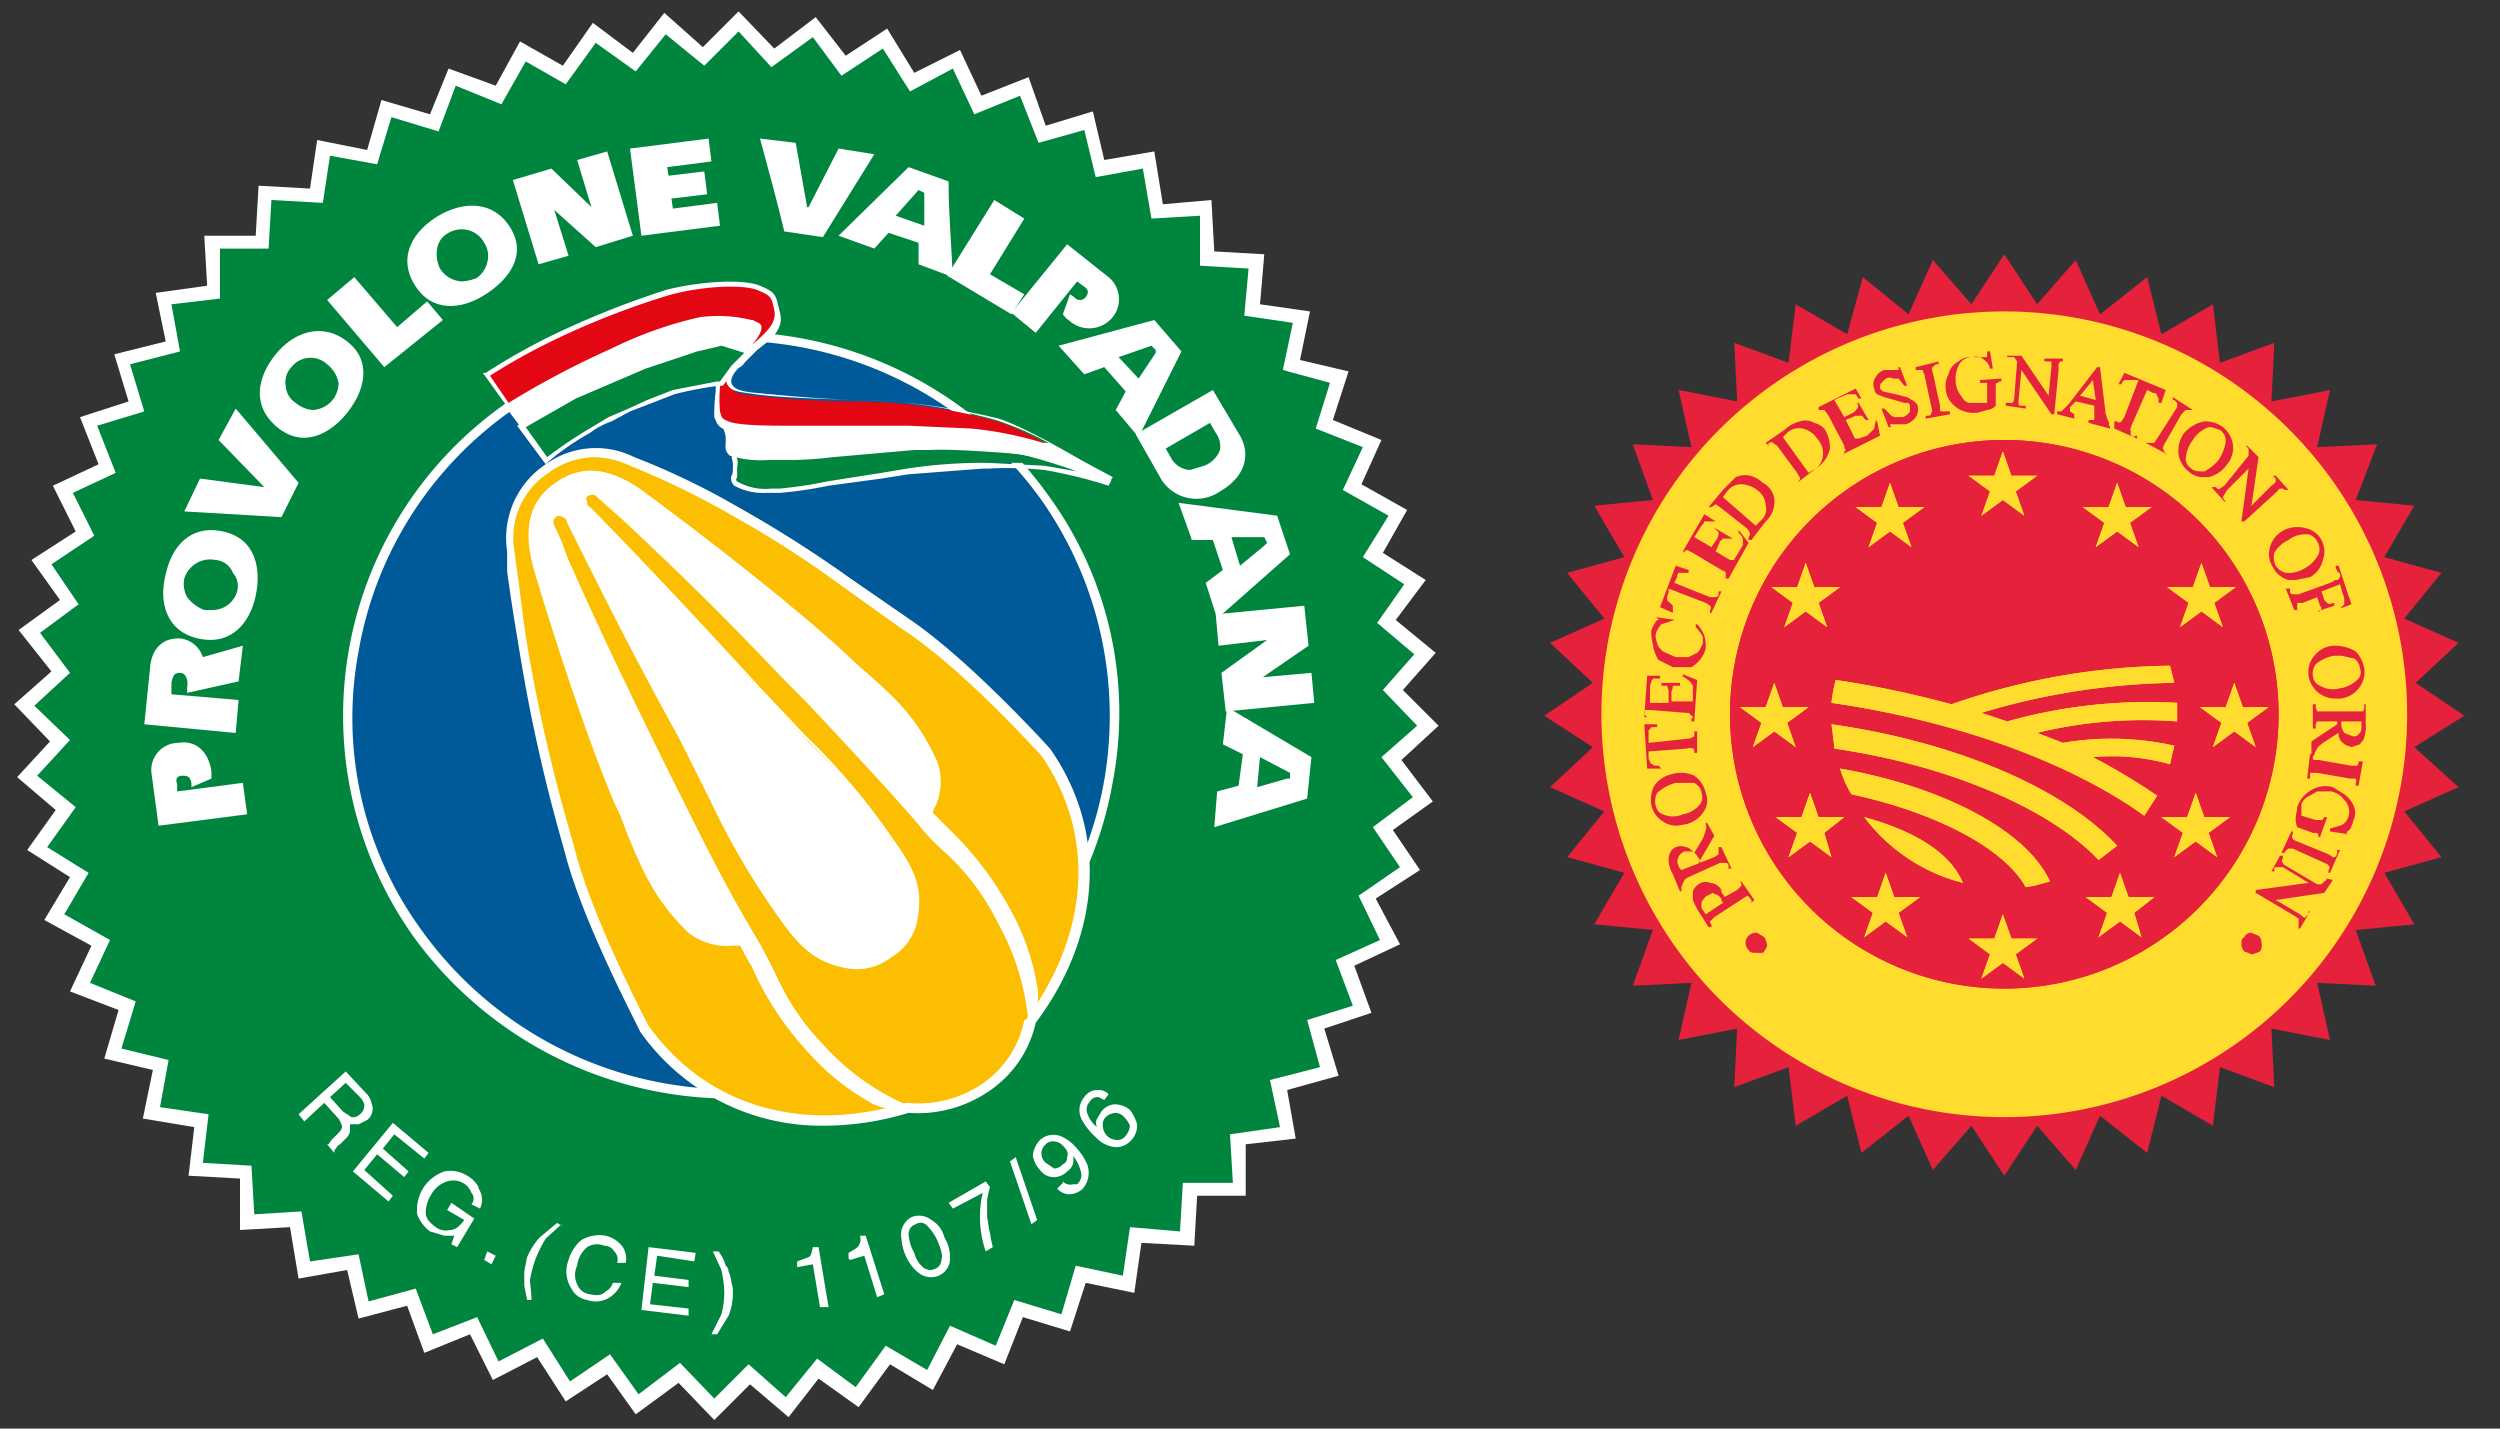 <svg xmlns="http://www.w3.org/2000/svg" id="f41b5ba1-ff49-4fa4-9815-b7a6380e9a4b" data-name="Livello 1" viewBox="0 0 175 100"><rect x="0" y="0" width="175" height="100" fill="#333333" stroke="none"/><polygon points="22.6 10.3 26 10.9 27.1 7.5 30.4 8.6 31.7 5.3 34.9 6.7 36.6 3.6 39.5 5.3 41.6 2.3 44.4 4.3 46.5 1.7 49.2 3.9 51.7 1.5 54.1 4 57 1.9 59 4.6 61.9 2.7 63.9 5.7 66.9 4.2 68.5 7.3 71.7 6.1 72.9 9.4 76.2 8.4 77 11.8 80.4 11.2 81 14.8 84.4 14.5 84.5 18.1 88 18.3 87.6 21.7 91.1 22.2 90.4 25.6 93.7 26.4 92.7 29.7 96 31 94.6 34.1 97.8 35.9 96.1 38.9 99.1 40.7 97 43.5 99.8 45.7 97.5 48.3 100 50.8 97.4 53.1 99.6 55.9 96.8 58 98.7 60.8 95.7 62.8 97.3 65.9 94.1 67.3 95.4 70.6 92.1 71.7 93 74.9 89.5 75.9 90.1 79.2 86.6 79.7 86.8 83.2 83.3 83.2 83.1 86.7 79.5 86.5 79 89.9 75.6 89.2 74.6 92.6 71.3 91.6 70 94.8 66.7 93.5 65.1 96.6 62.1 94.9 60 97.8 57.2 95.8 55.1 98.5 52.4 96.2 50 98.6 47.5 96.1 44.6 98.3 42.6 95.5 39.7 97.4 37.8 94.4 34.7 96 33.2 92.8 30 94.1 28.8 90.8 25.5 91.7 24.7 88.3 21.3 88.9 20.7 85.3 17.3 85.6 17.1 82 13.7 81.8 14 78.4 10.6 77.9 11.3 74.6 7.9 73.7 8.9 70.4 5.6 69.1 7 66 3.8 64.2 5.5 61.3 2.6 59.4 4.6 56.6 1.9 54.4 4.2 51.9 1.7 49.3 4.2 47 2.1 44.2 4.8 42.2 2.9 39.3 5.9 37.4 4.4 34.2 7.5 32.8 6.3 29.5 9.6 28.5 8.6 25.2 12.1 24.2 11.5 20.9 15 20.4 14.9 16.9 18.4 16.9 18.5 13.4 22.1 13.7 22.6 10.3 22.6 10.3 22.6 10.3" style="fill:#00853e;fill-rule:evenodd"></polygon><path d="M50,99.4l-2.5-2.6-3,2.2-2-2.8-2.9,1.9-2-3.1-3.1,1.6-1.6-3.2-3.2,1.3-1.2-3.3-3.4.9-.8-3.4-3.4.6-.6-3.6-3.5.2V82.5l-3.6-.2.4-3.4L10,78.3l.7-3.4-3.4-.8,1-3.4L4.9,69.4l1.5-3.2L3.1,64.4l1.8-3-3-1.9,2-2.8L1.2,54.4l2.3-2.5L1,49.3,3.6,47,1.3,44.1,4.2,42l-2-2.8,3.1-2L3.7,34l3.2-1.5L5.6,29.2,9,28.1,8,24.8l3.6-.9-.7-3.4,3.6-.5-.2-3.5h3.6l.2-3.5,3.6.2.5-3.4,3.5.7,1-3.5,3.4,1,1.3-3.2L34.7,6l1.7-3.1,3,1.7,2.1-3,2.8,2.1L46.5.9l2.7,2.4L51.7.8l2.5,2.6,2.9-2.2,2.1,2.7L62.1,2,64,5.1l3.2-1.6,1.5,3.2L72,5.4l1.2,3.4,3.3-1,.8,3.4,3.5-.6.6,3.7,3.4-.3.2,3.6,3.5.2-.3,3.5,3.5.5L91,25.2l3.4.8-1.1,3.4,3.4,1.4-1.4,3.1,3.2,1.8-1.7,3,3,1.9-2.1,2.8,2.8,2.3-2.3,2.6,2.5,2.5-2.6,2.4,2.2,2.9-2.8,2,1.9,2.8-3.1,2L98,66.1l-3.2,1.5L96,70.9,92.7,72l1,3.3-3.6,1,.6,3.4-3.5.4v3.6H83.8l-.2,3.5L79.9,87l-.5,3.5L76,89.8l-1.1,3.4-3.3-1-1.3,3.3L67,94.1l-1.7,3.2-3-1.8-2.2,3-2.8-2-2.1,2.7-2.7-2.3Zm-2.4-4L50,97.9l2.4-2.4L55,97.8l2.2-2.7,2.7,2L62,94.2l2.9,1.7,1.6-3.1,3.2,1.4L71,91l3.3,1,1-3.4,3.3.7.5-3.4,3.5.3.2-3.4h3.5l-.2-3.4,3.5-.5-.7-3.3,3.5-.9-.9-3.3,3.2-1-1.2-3.2,3.1-1.4-1.5-3.1L98,60.7l-1.9-2.8,2.8-2.1L96.7,53l2.5-2.2-2.4-2.5L99,45.8l-2.6-2.2,1.9-2.7L95.4,39l1.8-2.9L94,34.3l1.4-3L92.1,30l1-3.2-3.3-.9.7-3.3-3.4-.5.3-3.3L84,18.6V15.1l-3.4.2-.6-3.5-3.3.6-.8-3.3-3.2.9L71.4,6.7,68.2,8,66.7,4.8l-3,1.6-1.9-3L58.9,5.3l-2-2.7L54,4.7,51.7,2.2,49.3,4.6,46.6,2.4,44.5,5,41.7,3,39.6,5.9,36.8,4.3l-1.7,3L31.9,6,30.7,9.2l-3.3-1-1,3.3-3.3-.6-.5,3.3L19,14l-.2,3.4H15.4v3.5l-3.4.4.6,3.3-3.5.9,1,3.3-3.3,1,1.3,3.3L5.1,34.5l1.5,3-3,2,1.9,2.8-2.7,2,2.1,2.8L2.4,49.4l2.5,2.4L2.6,54.3l2.7,2.2-2,2.8,2.9,1.8L4.5,64l3.2,1.8-1.4,3,3.2,1.3-1,3.3,3.3.8-.6,3.3,3.4.5-.4,3.4,3.4.2.2,3.4,3.3-.2.6,3.5,3.4-.5.7,3.3,3.3-.9,1.2,3.2,3.1-1.2,1.5,3.1L38,93.7l1.9,3,2.8-1.9,2,2.8Z" style="fill:#fff"></path><path d="M29.2,65.3a26.3,26.3,0,0,1,6.6-37,27,27,0,0,1,37.3,6.5,26.4,26.4,0,0,1-6.5,37,27.1,27.1,0,0,1-37.4-6.5Z" style="fill:#005a99"></path><path d="M51.2,76.9A27.4,27.4,0,0,1,28.9,65.5h0a26.7,26.7,0,0,1,6.7-37.4,27.3,27.3,0,0,1,37.8,6.6,25.8,25.8,0,0,1,4.5,20A26.5,26.5,0,0,1,66.7,72.1,27.5,27.5,0,0,1,51.2,76.9ZM29.5,65.1a26.7,26.7,0,0,0,36.9,6.4A25.8,25.8,0,0,0,77.3,54.6,26.3,26.3,0,0,0,72.9,35,26.7,26.7,0,0,0,36,28.6a26,26,0,0,0-10.9,17A25.2,25.2,0,0,0,29.5,65.1Z" style="fill:#fff"></path><path d="M73.1,52.6c4.4,6.1,3.2,13.2-1,18.9a7.4,7.4,0,0,1-3.2,4.6,8,8,0,0,1-5.4,1.4c-6.9,2.1-14,.7-18.4-5.5a79.9,79.9,0,0,1-5.2-12.2,123.9,123.9,0,0,1-3.2-14.1c-.5-2.8-.6-3.9-1-7.2a5.7,5.7,0,0,1,2.5-5.7,6.1,6.1,0,0,1,6-.5,57.9,57.9,0,0,1,7.1,3.4c4.9,2.7,7.1,4.6,12,7.9s9.8,9,9.8,9Z" style="fill:#fbbe00"></path><path d="M57.7,78.8a15.5,15.5,0,0,1-12.9-6.6c0-.1-3.9-7.4-5.2-12.3l-.5-1.8a116.2,116.2,0,0,1-2.7-12.3c-.4-2.4-.6-3.6-.9-5.8V38.6a6.2,6.2,0,0,1,2.7-6.1,6,6,0,0,1,6.2-.5,51.2,51.2,0,0,1,7.1,3.4,84.6,84.6,0,0,1,7.9,5l4.2,2.9c4.3,2.9,9.8,9,9.9,9.1h0c4,5.7,3.7,12.9-1,19.2a7.8,7.8,0,0,1-3.3,4.8,8.8,8.8,0,0,1-5.6,1.5A20.5,20.5,0,0,1,57.7,78.8ZM41.6,32a5.6,5.6,0,0,0-3.2,1.1A5.4,5.4,0,0,0,36,38.5l.2,1.5c.3,2.1.4,3.4.8,5.7a114.4,114.4,0,0,0,2.8,12.2l.5,1.8c1.3,4.9,5.1,12.1,5.1,12.1,4,5.6,10.7,7.6,18,5.4h.1a7.9,7.9,0,0,0,5.2-1.3,7,7,0,0,0,3-4.5h.1c4.5-6.1,4.9-13,1.1-18.5-.3-.3-5.6-6.2-9.8-8.9l-4.2-3A71.5,71.5,0,0,0,51.1,36a56.2,56.2,0,0,0-7-3.4A6.1,6.1,0,0,0,41.6,32Z" style="fill:#fff"></path><path d="M38.9,33.8c1.9-1.3,3.8-1,6,.5,0,0,8.5,6.2,13.7,11,3.1,2.8,5.3,4.2,6.9,7.9.5,1.3.1,2.3-.3,3.7,2.6,2.7,4,3.9,5.6,7.1a17.4,17.4,0,0,1,1.7,5c.3,1-.1,1.6-.4,2.6A18.2,18.2,0,0,0,70,64.5c-1.6-3.1-3.4-4.3-5.7-7s-5.5-6.1-9.1-9.8-6.9-7.1-11.6-11.5l-1.7-1.6a.6.6,0,0,0-.7-.1.6.6,0,0,0,.1,1C46,40.3,48.5,43.1,53,48.1s6.2,6,9.4,10.7c1.4,1.9,2.2,3.2,1.7,5.7a3.7,3.7,0,0,1-1.7,2.4,3.9,3.9,0,0,1-2.9.8c-2.5-.4-3.5-1.6-4.9-3.5-3.3-4.6-4.3-7.5-6.9-12.4s-4.9-9.2-7.9-15.2c0-.4-.6-.7-1-.5a.6.6,0,0,0-.1.7l1,2.2c2.5,5.8,4,9,6.9,14.7s3.6,7.3,6.2,11.8,2.3,5.2,4.7,7.7a16.5,16.5,0,0,0,6.1,4.3,4.8,4.8,0,0,1-2.7-.4,16.9,16.9,0,0,1-4.1-3.4c-2.5-2.5-3.2-4.3-4.9-7.6-1.5-.1-2.5,0-3.6-1-3-2.8-3.6-5.3-5.2-9.1-2.7-6.5-5.7-16.5-5.7-16.5-.7-2.5-.4-4.4,1.5-5.7Z" style="fill:#fff;fill-rule:evenodd"></path><path d="M62.9,77.6a3.3,3.3,0,0,1-2.1-.5,16.5,16.5,0,0,1-4.1-3.3,21.5,21.5,0,0,1-4.1-6.2c-.3-.4-.5-.9-.8-1.4h-.5a4.4,4.4,0,0,1-3.1-.9c-2.4-2.3-3.3-4.5-4.4-7.2a15.4,15.4,0,0,0-.8-1.9c-2.7-6.4-5.7-16.5-5.7-16.6-.7-2.7-.2-4.6,1.6-5.8h0c1.8-1.3,3.7-1.1,6,.5.1.1,8.6,6.3,13.8,11l1.5,1.4c2.3,2,4,3.5,5.4,6.6a4.2,4.2,0,0,1-.1,3.1c-.1.2-.2.3-.2.5L66.4,58a23,23,0,0,1,4.5,6,16.4,16.4,0,0,1,1.7,5,3.6,3.6,0,0,1-.3,2.3c-.1.1-.1.2-.1.4H72a17.2,17.2,0,0,0-2.1-7,16.8,16.8,0,0,0-3.6-4.9,14.9,14.9,0,0,1-2.1-2.2c-3-3.4-4.9-5.4-7.8-8.5l-1.3-1.3c-4.3-4.5-6.8-7-11.5-11.4l-1.8-1.6c-.1-.2-.4-.2-.6-.1s-.2.2-.1.4a.6.6,0,0,0,.2.5h.1C46,40.3,48.6,43.1,53.1,48l3.2,3.4a47.2,47.2,0,0,1,6.2,7.3c1.4,2,2.2,3.3,1.7,5.8A3.8,3.8,0,0,1,62.4,67a3.9,3.9,0,0,1-3,.8c-2.4-.4-3.5-1.6-4.9-3.6A52.3,52.3,0,0,1,49.7,56l-2.1-4.2c-3.2-5.8-4.9-9.2-7.9-15.2h0c0-.2-.1-.3-.3-.4a.4.4,0,0,0-.5,0,.5.5,0,0,0-.1.6,14.5,14.5,0,0,1,.9,2.2c2.6,5.8,4.2,9.1,6.9,14.6l.8,1.6c1.9,3.8,3.1,6.3,5.4,10.2.6,1,1,1.8,1.4,2.6a17.5,17.5,0,0,0,3.4,5.1,17,17,0,0,0,6,4.3v.2h-.7ZM39,33.8c-1.8,1.2-2.2,3.1-1.5,5.6,0,.1,3,10.2,5.7,16.6.3.7.5,1.3.8,1.9,1.1,2.7,1.9,4.9,4.4,7.1a4.1,4.1,0,0,0,2.9,1h.6l.8,1.5a26.6,26.6,0,0,0,4.1,6.2A19.1,19.1,0,0,0,60.9,77a4.5,4.5,0,0,0,2.3.4,17.6,17.6,0,0,1-5.7-4.1,17.2,17.2,0,0,1-3.4-5.2l-1.4-2.6c-2.3-4-3.6-6.4-5.4-10.2l-.8-1.6c-2.8-5.6-4.4-8.8-6.9-14.7l-1-2.1a.6.6,0,0,1,.2-.8.6.6,0,0,1,.7-.1.8.8,0,0,1,.4.6c2.9,5.9,4.7,9.3,7.9,15.1l2.1,4.2a45.5,45.5,0,0,0,4.8,8.2c1.4,1.9,2.4,3.1,4.8,3.5a3.6,3.6,0,0,0,2.8-.8A3.3,3.3,0,0,0,64,64.5c.5-2.4-.3-3.8-1.6-5.7a53.4,53.4,0,0,0-6.2-7.3c-1-1-2.1-2.1-3.2-3.4-4.5-4.9-7.1-7.7-11.8-12.5-.2,0-.3-.3-.3-.5a.6.6,0,0,1,.2-.7.8.8,0,0,1,.9.2l1.7,1.6c4.7,4.3,7.2,6.9,11.6,11.4l1.2,1.3c2.9,3,4.9,5,7.9,8.5a21.9,21.9,0,0,0,2,2.2,17.5,17.5,0,0,1,3.7,4.9,18.5,18.5,0,0,1,2,6.7,4.1,4.1,0,0,0,.4-2.2,20.5,20.5,0,0,0-1.8-4.9,19,19,0,0,0-4.4-5.9l-1.2-1.3h0c.1-.2.1-.4.2-.6a3.7,3.7,0,0,0,.1-2.9c-1.3-3.1-3.1-4.6-5.3-6.6l-1.5-1.3a164.9,164.9,0,0,0-13.8-11c-2.2-1.6-4.1-1.8-5.8-.6Z" style="fill:#fff"></path><path d="M17.3,57,17,54.8l-4.6.6v-.5c-.1-.3-.1-.6.4-.6s.5.2.6.5v.3l1.4-.6V54c-.2-1.4-1.1-2.2-2.3-2a1.9,1.9,0,0,0-1.9,2.1l.5,3.7,6.2-.8Z" style="fill:#fff"></path><path d="M16.5,51.3l.2-2.3L12,48.6v-.8c.1-.5.2-.7.6-.7s.6.5.5,1v.4l3.6-.8.3-2.5-2.8.8a1.9,1.9,0,0,0-1.5-1.3c-1.2-.1-2.1.6-2.2,2.1l-.4,3.9,6.3.6Z" style="fill:#fff"></path><path d="M11.6,40.2c-.5,1.9,0,4,2.3,4.5s3.6-1.1,4-3,0-4-2.3-4.5-3.6,1.1-4,3Z" style="fill:#fff"></path><path d="M13.2,40.6a1.6,1.6,0,0,1,1.9-1.1,1.4,1.4,0,1,1-.7,2.8,1.4,1.4,0,0,1-1.2-1.7Z" style="fill:#00853e"></path><path d="M14.8,42.7h-.5a2.7,2.7,0,0,1-1.2-.9,1.9,1.9,0,0,1-.2-1.3,1.9,1.9,0,0,1,2.2-1.3,1.4,1.4,0,0,1,1.2.9,1.4,1.4,0,0,1,.3,1.3A1.8,1.8,0,0,1,14.8,42.7Zm-.1-2.9a1.2,1.2,0,0,0-1.2.9h0a1.3,1.3,0,0,0,.2.8,1.6,1.6,0,0,0,.8.5,1.1,1.1,0,0,0,1.4-.8,1.1,1.1,0,0,0-.1-.8,1,1,0,0,0-.8-.5Z" style="fill:#00853e"></path><path d="M15.3,30.8l3.2,3.3h0L14,33.5l-1.1,2.3,6.8.4,1.2-2.4-4.4-5.2-1.2,2.2Z" style="fill:#fff"></path><path d="M19.3,24.8c-1.3,1.6-1.7,3.6.1,5.1s3.7.5,4.9-1,1.8-3.6,0-5-3.8-.6-5,.9Z" style="fill:#fff"></path><path d="M20.6,25.9a1.5,1.5,0,0,1,2.1-.2,1.5,1.5,0,0,1,.3,2.1,1.4,1.4,0,0,1-2.1.2,1.5,1.5,0,0,1-.3-2.1Z" style="fill:#00853e"></path><path d="M21.9,28.7a2.1,2.1,0,0,1-1.2-.5A1.5,1.5,0,0,1,20,27a1.5,1.5,0,0,1,.4-1.3h0a1.7,1.7,0,0,1,2.5-.2,2.2,2.2,0,0,1,.8,1.3,1.9,1.9,0,0,1-1.8,1.9Zm-1-2.6a1.1,1.1,0,0,0-.3.8,1.4,1.4,0,0,0,.5.8,1.2,1.2,0,0,0,1.7-.1,1.9,1.9,0,0,0,.2-.8,1,1,0,0,0-.5-.8,1.1,1.1,0,0,0-1.6.1Z" style="fill:#00853e"></path><polygon points="26.9 25.7 31 22.4 29.9 21.1 27.8 22.9 24.8 19.4 22.9 21 26.9 25.7 26.9 25.7" style="fill:#fff"></polygon><path d="M30.7,15.1c-1.7,1-2.9,2.8-1.7,4.8s3.3,1.8,5,.7,2.9-2.8,1.7-4.7-3.3-1.8-5-.8Z" style="fill:#fff"></path><path d="M31.6,16.6a1.5,1.5,0,0,1,2,.5,1.5,1.5,0,1,1-2.5,1.5,1.4,1.4,0,0,1,.5-2Z" style="fill:#00853e"></path><path d="M32.4,19.7a1.9,1.9,0,0,1-1.6-.9,2.3,2.3,0,0,1-.2-1.4,1.5,1.5,0,0,1,.8-1.1,1.8,1.8,0,0,1,2.5.7,1.7,1.7,0,0,1,.2,1.4,1.8,1.8,0,0,1-.8,1.1Zm-.1-3h-.6a1.8,1.8,0,0,0-.5.7,1.8,1.8,0,0,0,.2,1,1.2,1.2,0,0,0,1.6.4,1.3,1.3,0,0,0,.5-.7,1,1,0,0,0-.2-.9A1.1,1.1,0,0,0,32.3,16.7Z" style="fill:#00853e"></path><polygon points="37.7 18.5 39.8 17.9 38.8 14.7 38.8 14.7 41.7 17.3 44.3 16.5 42.5 10.6 40.4 11.2 41.4 14.5 41.4 14.5 38.6 11.8 35.9 12.6 37.7 18.5 37.7 18.5" style="fill:#fff"></polygon><polygon points="50.2 14.2 47.1 14.6 47 13.9 49.5 13.6 49.3 12 46.8 12.3 46.7 11.7 49.8 11.3 49.6 9.7 44.1 10.4 44.9 16.5 50.4 15.8 50.2 14.2 50.2 14.2" style="fill:#fff"></polygon><path d="M58.7,10.4l-2.1,4.1h-.1L55.7,10l-2.5-.3c.6,2.2,1.2,4.4,1.7,6.5l2.7.4,3.6-5.8-2.5-.4Z" style="fill:#fff"></path><path d="M61.2,17.4l1-1.1,2.1.7v1.5l2.4.9c-.1-2.2-.3-4.5-.3-6.7l-2.8-1-4.9,4.8,2.5.9Z" style="fill:#fff"></path><polygon points="63.3 15 64.4 13.7 64.4 13.7 64.4 15.4 63.3 15 63.3 15" style="fill:#00853e"></polygon><path d="M64.7,15.8l-2-.7,1.6-1.8.4.2v2.3Zm-.8-1h.2v-.3Z" style="fill:#00853e"></path><polygon points="66.3 19.3 70.8 22 71.7 20.6 69.3 19.2 71.7 15.3 69.6 14 66.3 19.3 66.3 19.3" style="fill:#fff"></polygon><path d="M70.8,21.9l1.7,1.4,2.9-3.6.4.3c.3.2.5.4.2.8a.5.5,0,0,1-.8,0l-.3-.2L74.4,22c.1.1.2.3.4.4a2.1,2.1,0,0,0,3-.1,2,2,0,0,0-.2-2.9l-2.9-2.3-3.9,4.8Z" style="fill:#fff"></path><path d="M75.9,26.2l1.4-.5,1.5,1.7-.7,1.3,1.6,1.9,3-6-1.9-2.2-6.7,1.8,1.8,2Z" style="fill:#fff"></path><polygon points="78.9 25.1 80.5 24.5 80.5 24.6 79.7 26 78.9 25.1 78.9 25.1" style="fill:#00853e"></polygon><path d="M79.7,26.5,78.3,25l2.3-.8.3.3v.2Zm-.2-1.2h.1l.2-.3Z" style="fill:#00853e"></path><path d="M79.5,30.4l1.7,3a2.9,2.9,0,0,0,4.2,1c1.9-1.1,2.1-2.7,1.4-3.9l-1.9-3.2-5.4,3.1Z" style="fill:#fff"></path><path d="M84.6,30.1l.2.4c.5.7.4,1.2-.7,1.8a1.1,1.1,0,0,1-1.8-.4l-.3-.3,2.6-1.5Z" style="fill:#00853e"></path><path d="M83.3,32.9a1.6,1.6,0,0,1-1.3-.8l-.4-.7,3.1-1.8.4.7a1.6,1.6,0,0,1,.3,1.2,1.9,1.9,0,0,1-1.1,1.1Zm-.8-1.2h0c.4.6.8.7,1.5.3s.7-.4.8-.7a2.5,2.5,0,0,0-.2-.7h-.1Z" style="fill:#00853e"></path><path d="M83.4,37.8h1.5l.7,2.1-1.2.9.8,2.5,5.1-4.5-.9-2.7-6.9-.9.9,2.5Z" style="fill:#fff"></path><polygon points="86.6 37.9 88.3 38 88.3 38 87 39 86.6 37.9 86.6 37.9" style="fill:#00853e"></polygon><path d="M86.8,39.6l-.6-2h2.3l.2.4-.2.2Zm.3-1.3v.2l.3-.2Z" style="fill:#00853e"></path><polygon points="85.1 43 85.3 45.2 88.7 44.8 88.7 44.8 85.5 47.1 85.8 49.8 92 49.2 91.8 47.1 88.4 47.4 88.4 47.4 91.6 45.2 91.3 42.4 85.1 43 85.1 43" style="fill:#fff;fill-rule:evenodd"></polygon><path d="M85.6,52.1l1.4.7L86.7,55l-1.5.4L85,57.9l6.5-2,.3-2.9-5.9-3.5-.3,2.6Z" style="fill:#fff"></path><polygon points="88.5 53.5 90 54.3 90 54.3 88.4 54.7 88.5 53.5 88.5 53.5" style="fill:#00853e"></polygon><path d="M88,55.1l.2-2.1,2.1,1.1v.4h-.2Zm.8-1.1v.3h.3Z" style="fill:#00853e"></path><path d="M51.3,31.9s.2.1.2.8-.3.8,0,1.1a4.3,4.3,0,0,0,2.5.5,26.7,26.7,0,0,0,4-.5c1.6-.4,3.8-.6,5.6-.9s4.5-.4,5.6-.5h3.9c.9.1,4.6,1.1,4.6,1.1l-4.5-1.8-4.3-.7H56.1l-4.2.3-.6.5Z" style="fill:#00853e"></path><path d="M53.6,34.5a4.2,4.2,0,0,1-2.2-.5.7.7,0,0,1-.2-.7c.1-.1.1-.3.1-.6a1.7,1.7,0,0,0-.1-.7h0l.6-.6,4.3-.3H68.9l4.3.7,4.6,1.8-.2.4a32.8,32.8,0,0,0-4.5-1.1,24.7,24.7,0,0,0-3.9-.1h-.4l-5.2.4-1.9.3L58,34a28,28,0,0,1-3.4.5h-1Zm-2.1-2.6a1,1,0,0,1,.1.8v.7c-.1.2-.1.2,0,.3a3.9,3.9,0,0,0,2.4.5h.6a29.8,29.8,0,0,0,3.3-.5l3.8-.6,1.8-.3a34.9,34.9,0,0,1,5.3-.4h.4l3.9.2,2.3.4-2.3-.9-4.2-.7H56.1l-4.1.2Z" style="fill:#fff"></path><path d="M35.6,28.5l1.3,1.8s3.7-2.4,5.8-3.4A25,25,0,0,1,48.4,25a13.1,13.1,0,0,1,2.3-.3c.5-.1,1.1.5,1.1.5l2.1-2.6-1.6-.9-4.8.3-5.9,2.3-4.1,1.8-1.9,2.4Z" style="fill:#fff"></path><path d="M36.9,30.5l-1.5-2,2-2.5,4.1-1.8,6-2.4,4.8-.2,1.9,1-2.4,2.9h-.1a1.7,1.7,0,0,0-1-.6h-.6l-1.6.2a26.2,26.2,0,0,0-5.7,2A49.4,49.4,0,0,0,37,30.5Zm-1.1-2,1.1,1.6a59.1,59.1,0,0,1,5.7-3.3,28.7,28.7,0,0,1,5.8-2,5.3,5.3,0,0,1,1.6-.2h.6a1.5,1.5,0,0,1,1.2.5l1.8-2.3-1.3-.8-4.8.3-5.8,2.3-4.1,1.8Z" style="fill:#fff"></path><path d="M50.5,29.5a2.8,2.8,0,0,1,.5,1.2c0,.5-.2,1,.2,1.2a6.7,6.7,0,0,0,2.6.2,41.6,41.6,0,0,0,4.4-.2l7-.6c1.2-.1,5.2.2,6.3.3s6.2,2,6.2,2l-4.3-2.3-8.5-2.1L56.7,29h-5l-1.2.4Z" style="fill:#fff"></path><path d="M77.6,33.8a54.6,54.6,0,0,0-6.1-2c-1.1-.1-5.1-.4-6.3-.3H64l-5.7.5a25.7,25.7,0,0,1-3.6.2h-.9a7.4,7.4,0,0,1-2.7-.3.8.8,0,0,1-.3-.8v-.5a3.2,3.2,0,0,0-.4-1.1v-.2l1.4-.5h5l8.2.2,8.6,2.1,4.3,2.3ZM65.9,31.1c1.7,0,4.7.3,5.7.4l4,1.2-2.3-1.2-8.4-2.1-8.2-.2H51.8l-1,.4a2.8,2.8,0,0,1,.4,1.1v.5c-.1.3-.1.4.1.5a8.1,8.1,0,0,0,2.5.3h.9a23.7,23.7,0,0,0,3.5-.2l5.8-.5h1.9Z" style="fill:#fff"></path><path d="M34.1,26.3l1.5,2.2a42.3,42.3,0,0,1,7.3-3.9,23.3,23.3,0,0,1,6.2-2.2,7.7,7.7,0,0,1,3.5.2c.7.2.9.3-.2,1.6s-2.1,1.9-2.1,2.3a9.9,9.9,0,0,0-.1,2.4c.1.4.2.5.7.8a13.4,13.4,0,0,0,4.1.2c2.2,0,3.9.2,6.2.3s4.6,0,6.8.2a29.1,29.1,0,0,1,4.9.9,52.1,52.1,0,0,1,4.8,2.4s-5.2-3.4-7.9-4.2a36.9,36.9,0,0,0-9.9-1.4,66.7,66.7,0,0,1-7-.4c-1.1-.1-1.7-.2-1.9-.9s.3-.8,1.2-1.7,2.4-1.9,2.2-3.1-.3-1.4-1.3-1.9-4.2-.2-6.5.4a68.7,68.7,0,0,0-7.7,3,46.2,46.2,0,0,0-4.8,2.8Z" style="fill:#e30613;fill-rule:evenodd"></path><path d="M77.7,33.8c-.1,0-3.6-1.9-4.8-2.3a27.2,27.2,0,0,0-4.9-.9,31.7,31.7,0,0,0-4.4-.2H55a11.3,11.3,0,0,1-4.2-.3c-.5-.2-.6-.4-.8-.9a12.1,12.1,0,0,1,.1-1.8v-.6c0-.3.3-.6.8-1.1a7.9,7.9,0,0,0,1.3-1.3A3.8,3.8,0,0,0,53,23c0-.1-.2-.2-.4-.2h-.1a7.1,7.1,0,0,0-3.4-.2A24.4,24.4,0,0,0,43,24.7a56.3,56.3,0,0,0-7.3,3.9h-.1l-1.8-2.5H34a45.3,45.3,0,0,1,4.8-2.7,63.4,63.4,0,0,1,7.8-3.1c2.3-.6,5.4-.8,6.6-.3s1.1.7,1.4,1.9-.7,1.9-1.6,2.6l-.7.7c-.2.2-.3.4-.5.5s-.7.7-.6,1.1.6.6,1.7.7,3.9.4,7,.5a45,45,0,0,1,10,1.3c2.7.9,7.7,4.1,7.9,4.2Zm-21.9-4h7.8l4.4.2a25.3,25.3,0,0,1,5,1h.4a21.7,21.7,0,0,0-3.7-1.6,38,38,0,0,0-9.8-1.4c-3.1-.1-5.6-.2-7-.4s-1.9-.2-2.1-1,.2-.9.8-1.4l.5-.6.7-.6c.8-.7,1.6-1.4,1.4-2.3S54,20.7,53,20.3s-3.9-.3-6.3.4a56.3,56.3,0,0,0-7.7,3,43.1,43.1,0,0,0-4.7,2.6l1.3,1.9a61.7,61.7,0,0,1,7.2-3.8A27.6,27.6,0,0,1,49,22.2a9.8,9.8,0,0,1,3.6.2h.1c.3.2.6.2.6.5s-.1.6-.8,1.4l-1.3,1.4c-.4.4-.8.7-.8.8v.6a9.5,9.5,0,0,0,0,1.7c.1.4.1.5.6.7s1.6.3,4,.3Z" style="fill:#fff"></path><path d="M24,77.8l.6.4a.7.7,0,0,0,.6-.2.8.8,0,0,0,.3-.7,1.3,1.3,0,0,0-.3-.5l-1-1-1.1,1,.9,1Zm.2-2.8,1.4,1.5a1.3,1.3,0,0,1,.4.7,1,1,0,0,1-.3,1.2l-.6.3h-.6v.5a.9.9,0,0,1-.3.5l-.4.4c-.2.1-.2.2-.3.3a.4.4,0,0,0-.1.3h0l-.5-.6H23l.2-.3.5-.5c.2-.2.3-.4.2-.6s-.1-.3-.3-.5l-.9-1-1.4,1.3-.4-.5L24.2,75Z" style="fill:#fff;fill-rule:evenodd"></path><polygon points="27.5 78.6 30 80.7 29.7 81.1 27.6 79.4 26.8 80.4 28.6 82 28.3 82.4 26.4 80.8 25.5 81.9 27.5 83.7 27.2 84.1 24.7 82 27.5 78.6 27.5 78.6" style="fill:#fff"></polygon><path d="M33.5,83.2a1.4,1.4,0,0,1,.1,1.4l-.6-.3a.6.6,0,0,0,0-.8,1.3,1.3,0,0,0-.6-.7,1.4,1.4,0,0,0-1.1-.1,1.9,1.9,0,0,0-1.1.9,2.4,2.4,0,0,0-.4,1.3c0,.4.3.7.7,1a1.2,1.2,0,0,0,1,.2c.4,0,.7-.3,1-.7l-1.2-.7.3-.5,1.6,1.1-1.2,2-.4-.2.2-.6h-.7l-1-.3a2.7,2.7,0,0,1-.9-1.2,3,3,0,0,1,.4-1.8,2.9,2.9,0,0,1,1.5-1.2,2.2,2.2,0,0,1,1.6.3,2,2,0,0,1,.8.8Z" style="fill:#fff"></path><polygon points="34.1 87.6 34.7 87.9 34.4 88.5 33.9 88.2 34.1 87.6 34.1 87.6" style="fill:#fff"></polygon><path d="M39.3,85.7l-1.1,1a9.1,9.1,0,0,0-.7,1.4,8.3,8.3,0,0,0-.4,1.5c0,.3.1.8.1,1.4h-.3l-.2-1v-.6a2.8,2.8,0,0,1,.1-.9,4.3,4.3,0,0,1,.1-.5,4.8,4.8,0,0,1,.9-1.4l1.2-1,.3.2Z" style="fill:#fff"></path><path d="M43.6,87.3a1.5,1.5,0,0,1,.2,1.1h-.6a.8.8,0,0,0-.2-.8.8.8,0,0,0-.7-.4,1.3,1.3,0,0,0-1.2.1,2,2,0,0,0-.7,1.3,1.5,1.5,0,0,0,0,1.3,1.1,1.1,0,0,0,.9.7c.5.1.8.1,1.1-.2a1,1,0,0,0,.5-.6h.6a2.1,2.1,0,0,1-.8,1,1.8,1.8,0,0,1-1.6.2,1.5,1.5,0,0,1-1.1-.8,2.2,2.2,0,0,1-.2-2,2.8,2.8,0,0,1,.9-1.4,2.5,2.5,0,0,1,1.7-.3,2.1,2.1,0,0,1,1.2.8Z" style="fill:#fff"></path><polygon points="45.4 87.3 48.7 87.7 48.6 88.3 46 87.9 45.8 89.3 48.2 89.6 48.2 90.1 45.7 89.8 45.5 91.3 48.2 91.6 48.2 92.1 44.9 91.7 45.4 87.3 45.4 87.3" style="fill:#fff"></polygon><path d="M49.8,93.4l.7-1.4a6.1,6.1,0,0,0,.2-1.5,7.8,7.8,0,0,0-.2-1.6l-.6-1.3h.4a2.9,2.9,0,0,1,.5,1,.5.5,0,0,1,.2.4,2.4,2.4,0,0,1,.2.8,1.7,1.7,0,0,1,.1.7,4.1,4.1,0,0,1-.3,1.6l-.8,1.3Z" style="fill:#fff"></path><path d="M55.8,88.7v-.4l.8-.3c.2-.1.2-.3.3-.7h.4l.7,4.2h-.6l-.5-3Z" style="fill:#fff"></path><path d="M59.4,88.1v-.4c.3-.2.6-.3.7-.5s.2-.3.1-.7h.4l1.3,4.1-.5.2-.9-2.9-1,.3Z" style="fill:#fff"></path><path d="M65.2,85.4a1.9,1.9,0,0,1,.9,1.2,2.7,2.7,0,0,1,.4,1.4,1.3,1.3,0,0,1-.8,1.3,1.4,1.4,0,0,1-1.4-.2,3.1,3.1,0,0,1-.9-1.2,3.5,3.5,0,0,1-.3-1.2,1.4,1.4,0,0,1,.7-1.5,1.4,1.4,0,0,1,1.4.2Zm.7,2.8c.1-.3,0-.7-.3-1.4a3.6,3.6,0,0,0-.7-1,.6.6,0,0,0-.8-.1.7.7,0,0,0-.5.7,3,3,0,0,0,.4,1.3,1.9,1.9,0,0,0,.5.9.8.8,0,0,0,1,.2.7.7,0,0,0,.4-.6Z" style="fill:#fff;fill-rule:evenodd"></path><path d="M69,82.7l.3.4a6.4,6.4,0,0,0-.2.9v1.2c.1.5.1.8.2,1.1a8.4,8.4,0,0,0,.2,1l-.5.3a7.5,7.5,0,0,1-.4-2.6,6.1,6.1,0,0,1,.2-1.5l-2.1,1.1-.3-.4L69,82.7Z" style="fill:#fff"></path><polygon points="70.7 81.3 71.1 81 72.6 85.4 72.2 85.7 70.7 81.3 70.7 81.3" style="fill:#fff"></polygon><path d="M74.4,82.7a.7.7,0,0,0,.7.2h.3a.9.9,0,0,0,.3-.7,2.8,2.8,0,0,0-.6-1.3,1.1,1.1,0,0,1,0,.6,1,1,0,0,1-.4.5,1.3,1.3,0,0,1-1,.4,1.2,1.2,0,0,1-.9-.5,1.9,1.9,0,0,1-.5-1,1.8,1.8,0,0,1,.5-1.1,1.4,1.4,0,0,1,1.6-.2,2.8,2.8,0,0,1,.9.7,4.2,4.2,0,0,1,.8,1.2,1.7,1.7,0,0,1-.3,1.7,1.4,1.4,0,0,1-1,.4,1.2,1.2,0,0,1-.8-.4l.4-.4Zm.3-1.7c.1-.3,0-.5-.3-.8a.9.9,0,0,0-.6-.3.7.7,0,0,0-.6.2.9.9,0,0,0-.3.6.9.9,0,0,0,.3.7l.6.4a.9.9,0,0,0,.6-.3.5.5,0,0,0,.3-.5Z" style="fill:#fff;fill-rule:evenodd"></path><path d="M76.9,76.3a.9.9,0,0,1,.7.3l-.3.4-.4-.2a.6.6,0,0,0-.6.3.8.8,0,0,0-.2.8,2,2,0,0,0,.7,1,.6.6,0,0,1,0-.6l.3-.5a1.3,1.3,0,0,1,.9-.5,1.7,1.7,0,0,1,1.1.4,3.1,3.1,0,0,1,.5,1,1.5,1.5,0,0,1-.4,1.1,1.4,1.4,0,0,1-1.1.5,2.1,2.1,0,0,1-1.4-.7,4.4,4.4,0,0,1-.9-1.1,1.4,1.4,0,0,1,.1-1.7,1.1,1.1,0,0,1,1-.5Zm2.2,2.5a2.1,2.1,0,0,0-.4-.6.9.9,0,0,0-.6-.3,1.1,1.1,0,0,0-.7.3.7.7,0,0,0-.2.6,1,1,0,0,0,1,1,.7.7,0,0,0,.6-.3,1.3,1.3,0,0,0,.3-.7Z" style="fill:#fff;fill-rule:evenodd"></path><path d="M36.5,29.9h0l1.7,2.2h0s1.5-1.1,3-2l1.5-.8,2.6-1.2,1.8-.7a28.5,28.5,0,0,1,3.2-.6h.2l.7-1,.2-.2L52,25l.4-.4L50.5,24l-1.8.4-3.6,1.2-4.8,2.1-3.8,2.2Z" style="fill:#00853e;fill-rule:evenodd"></path><path d="M38.2,32.5l-2-2.7,4-2.2L45,25.5l3.7-1.3,1.8-.4,2.3.7-1.3,1.3L50.6,27h-.3a27.3,27.3,0,0,0-3.1.6l-1.8.7-1.3.5-1.3.7a5.6,5.6,0,0,0-1.5.8,18.7,18.7,0,0,0-2.9,2Zm-1.4-2.6L38.3,32a31.1,31.1,0,0,1,2.8-1.9l1.5-.9,1.4-.6,1.3-.6,1.8-.7,3.1-.6h.2l.8-1.1.9-.9-1.6-.5-1.7.4-3.6,1.2-4.9,2.1Z" style="fill:#fff"></path><polygon points="142.6 21.3 145.3 18.2 147 22 150.3 19.4 151.3 23.4 154.9 21.3 155.4 25.4 159.2 24 159 28.1 163.1 27.3 162.2 31.3 166.4 31.1 164.9 35 169 35.4 166.9 39 170.9 40.1 168.3 43.3 172.1 45 169.1 47.8 172.5 50.1 169 52.3 172.1 55.1 168.3 56.8 170.9 60 166.9 61.1 169 64.7 164.9 65.1 166.3 69 162.2 68.8 163.1 72.8 159 72 159.2 76.1 155.4 74.7 154.9 78.8 151.3 76.7 150.3 80.7 147 78.1 145.3 81.9 142.6 78.8 140.3 82.3 138 78.8 135.3 81.9 133.6 78.1 130.3 80.7 129.3 76.7 125.7 78.8 125.2 74.7 121.4 76.1 121.6 72 117.5 72.8 118.4 68.8 114.3 69 115.7 65.1 111.6 64.7 113.7 61.1 109.7 60 112.3 56.8 108.5 55.1 111.5 52.3 108.1 50.1 111.5 47.8 108.5 45 112.3 43.3 109.7 40.1 113.7 39 111.6 35.4 115.7 35 114.3 31.1 118.4 31.3 117.5 27.3 121.6 28.1 121.4 24 125.2 25.4 125.7 21.3 129.3 23.4 130.4 19.4 133.6 22 135.3 18.2 138 21.3 140.3 17.8 142.6 21.3" style="fill:#e5213c"></polygon><path d="M112.1,50.1a28.2,28.2,0,1,1,28.2,28.1A28.2,28.2,0,0,1,112.1,50.1Z" style="fill:#ffdc2e"></path><path d="M121.1,50a19.2,19.2,0,1,1,19.2,19.2A19.2,19.2,0,0,1,121.1,50Z" style="fill:#e5213c"></path><path d="M121.1,50a19.2,19.2,0,1,1,19.2,19.2A19.2,19.2,0,0,1,121.1,50Z" style="fill:#e5213c"></path><polygon points="154.7 41.1 154.1 39.4 153.5 41.1 151.7 41.1 153.2 42.2 152.6 43.9 154.1 42.8 155.6 43.9 155 42.2 156.5 41.1 154.7 41.1" style="fill:#ffdc2e"></polygon><polygon points="148.8 35.5 148.2 33.8 147.6 35.5 145.8 35.5 147.3 36.6 146.7 38.3 148.2 37.2 149.7 38.3 149.1 36.6 150.6 35.5 148.8 35.5" style="fill:#ffdc2e"></polygon><polygon points="140.8 33.3 140.2 31.6 139.6 33.3 137.8 33.3 139.3 34.4 138.7 36.1 140.2 35 141.7 36.1 141.1 34.4 142.6 33.3 140.8 33.3" style="fill:#ffdc2e"></polygon><polygon points="132.9 35.5 132.3 33.8 131.7 35.5 129.9 35.5 131.4 36.6 130.8 38.3 132.3 37.2 133.8 38.3 133.2 36.6 134.7 35.5 132.9 35.5" style="fill:#ffdc2e"></polygon><polygon points="127 41.1 126.4 39.4 125.8 41.1 124 41.1 125.5 42.2 124.9 43.9 126.4 42.8 127.9 43.9 127.3 42.2 128.8 41.1 127 41.1" style="fill:#ffdc2e"></polygon><polygon points="124.8 49.5 124.2 47.8 123.6 49.5 121.8 49.5 123.3 50.6 122.7 52.3 124.2 51.2 125.7 52.3 125.1 50.6 126.6 49.5 124.8 49.5" style="fill:#ffdc2e"></polygon><polygon points="127.3 57.2 126.7 55.5 126.1 57.2 124.3 57.2 125.8 58.3 125.2 60 126.7 58.9 128.2 60 127.7 58.3 129.1 57.2 127.3 57.2" style="fill:#ffdc2e"></polygon><polygon points="132.6 62.8 132 61.1 131.4 62.8 129.6 62.8 131.1 63.9 130.5 65.6 132 64.5 133.5 65.6 132.9 63.9 134.4 62.8 132.6 62.8" style="fill:#ffdc2e"></polygon><polygon points="140.8 65.7 140.2 64 139.6 65.7 137.8 65.7 139.3 66.8 138.7 68.5 140.2 67.4 141.7 68.5 141.1 66.8 142.6 65.7 140.8 65.7" style="fill:#ffdc2e"></polygon><polygon points="149 62.8 148.4 61.1 147.8 62.8 146 62.8 147.5 63.9 146.9 65.6 148.4 64.5 149.9 65.6 149.4 63.9 150.8 62.8 149 62.8" style="fill:#ffdc2e"></polygon><polygon points="154.3 57.2 153.7 55.5 153.1 57.2 151.3 57.2 152.8 58.3 152.2 60 153.7 58.9 155.2 60 154.6 58.3 156.1 57.2 154.3 57.2" style="fill:#ffdc2e"></polygon><polygon points="157 49.5 156.4 47.8 155.8 49.5 154 49.5 155.5 50.6 154.9 52.3 156.4 51.2 157.9 52.3 157.3 50.6 158.8 49.5 157 49.5" style="fill:#ffdc2e"></polygon><path d="M146.9,60.2c-3.3-3.5-10.3-6.6-18.5-7.8v-.2c-.1-.5-.1-1-.2-1.5,8.5,1.2,16.2,4.4,20,8.5Z" style="fill:#ffdc2e"></path><path d="M141.8,62.1c-1.5-2.7-6.2-5.2-12.2-6.5a7.5,7.5,0,0,1-.8-1.8c6.9,1.2,13,4.2,14.7,7.9l-1.1.3Z" style="fill:#ffdc2e"></path><path d="M130.5,57.2c3.3.9,6,2.4,6.9,4.6A12.5,12.5,0,0,1,130.5,57.2Z" style="fill:#ffdc2e"></path><path d="M140.5,50.5a36.5,36.5,0,0,1,11.9-1.3v1.3a31.3,31.3,0,0,0-9.8.8l1.8.7a20,20,0,0,1,7.8.2l-.3,1.3a14.8,14.8,0,0,0-5.4-.5,44.5,44.5,0,0,1,4.5,2.7l-.9,1.4c-5-3.6-12.9-6.6-21.9-7.9a11,11,0,0,1,.3-1.6,68.3,68.3,0,0,1,8.1,1.7,48,48,0,0,1,15.3-2.7l.3,1.2a48.9,48.9,0,0,0-13.5,2.1Z" style="fill:#ffdc2e"></path><polygon points="154.7 41.1 154.1 39.4 153.5 41.1 151.7 41.1 153.2 42.2 152.6 43.9 154.1 42.8 155.6 43.9 155 42.2 156.5 41.1 154.7 41.1" style="fill:#ffdc2e"></polygon><polygon points="148.8 35.5 148.2 33.8 147.6 35.5 145.8 35.5 147.3 36.6 146.7 38.3 148.2 37.2 149.7 38.3 149.1 36.6 150.6 35.5 148.8 35.5" style="fill:#ffdc2e"></polygon><polygon points="140.8 33.3 140.2 31.6 139.6 33.3 137.8 33.3 139.3 34.4 138.7 36.1 140.2 35 141.7 36.1 141.1 34.4 142.6 33.3 140.8 33.3" style="fill:#ffdc2e"></polygon><polygon points="132.9 35.5 132.3 33.8 131.7 35.5 129.9 35.5 131.4 36.6 130.8 38.3 132.3 37.2 133.8 38.3 133.2 36.6 134.7 35.5 132.9 35.5" style="fill:#ffdc2e"></polygon><polygon points="127 41.1 126.4 39.4 125.8 41.1 124 41.1 125.5 42.2 124.9 43.9 126.4 42.8 127.9 43.9 127.3 42.2 128.8 41.1 127 41.1" style="fill:#ffdc2e"></polygon><polygon points="124.8 49.5 124.2 47.8 123.6 49.5 121.8 49.5 123.3 50.6 122.7 52.3 124.2 51.2 125.7 52.3 125.1 50.6 126.6 49.5 124.8 49.5" style="fill:#ffdc2e"></polygon><polygon points="127.3 57.2 126.7 55.5 126.1 57.2 124.3 57.2 125.8 58.3 125.2 60 126.7 58.9 128.2 60 127.7 58.3 129.1 57.2 127.3 57.2" style="fill:#ffdc2e"></polygon><polygon points="132.6 62.8 132 61.1 131.4 62.8 129.6 62.8 131.1 63.9 130.5 65.6 132 64.5 133.5 65.6 132.9 63.9 134.4 62.8 132.6 62.8" style="fill:#ffdc2e"></polygon><polygon points="140.8 65.7 140.2 64 139.6 65.7 137.8 65.7 139.3 66.8 138.7 68.5 140.2 67.4 141.7 68.5 141.1 66.8 142.6 65.7 140.8 65.7" style="fill:#ffdc2e"></polygon><polygon points="149 62.8 148.4 61.1 147.8 62.8 146 62.8 147.5 63.9 146.9 65.6 148.4 64.5 149.9 65.6 149.4 63.9 150.8 62.8 149 62.8" style="fill:#ffdc2e"></polygon><polygon points="154.3 57.2 153.7 55.5 153.1 57.2 151.3 57.2 152.8 58.3 152.2 60 153.7 58.9 155.2 60 154.6 58.3 156.1 57.2 154.3 57.2" style="fill:#ffdc2e"></polygon><polygon points="157 49.5 156.4 47.8 155.8 49.5 154 49.5 155.5 50.6 154.9 52.3 156.4 51.2 157.9 52.3 157.3 50.6 158.8 49.5 157 49.5" style="fill:#ffdc2e"></polygon><path d="M146.9,60.2c-3.3-3.5-10.3-6.6-18.5-7.8v-.2c-.1-.5-.1-1-.2-1.5,8.5,1.2,16.2,4.4,20,8.5Z" style="fill:#ffdc2e"></path><path d="M141.8,62.1c-1.5-2.7-6.2-5.2-12.2-6.5a7.5,7.5,0,0,1-.8-1.8c6.9,1.2,13,4.2,14.7,7.9l-1.1.3Z" style="fill:#ffdc2e"></path><path d="M130.5,57.2c3.3.9,6,2.4,6.9,4.6A12.5,12.5,0,0,1,130.5,57.2Z" style="fill:#ffdc2e"></path><path d="M140.5,50.5a36.5,36.5,0,0,1,11.9-1.3v1.3a31.3,31.3,0,0,0-9.8.8l1.8.7a20,20,0,0,1,7.8.2l-.3,1.3a14.8,14.8,0,0,0-5.4-.5,44.5,44.5,0,0,1,4.5,2.7l-.9,1.4c-5-3.6-12.9-6.6-21.9-7.9a11,11,0,0,1,.3-1.6,68.3,68.3,0,0,1,8.1,1.7,48,48,0,0,1,15.3-2.7l.3,1.2a48.9,48.9,0,0,0-13.5,2.1Z" style="fill:#ffdc2e"></path><path d="M123,65.3a.7.7,0,0,0-.6.2.7.7,0,0,0,0,1c.1.2.3.2.5.2h.5a1.3,1.3,0,0,0,.3-.5,1.4,1.4,0,0,0-.2-.6Z" style="fill:#e6233d"></path><path d="M122.6,63v.2l.2-.2-.9-1.3h-.1a.4.4,0,0,1,.1.3l-.3.3-.9.5c0-.1,0-.1-.1-.2s-.1-.2-.1-.3a1,1,0,0,0-.8-.5.8.8,0,0,0-.8.1,1,1,0,0,0-.4.5v.6a5.9,5.9,0,0,0,.4.8l.7,1.1h.2v-.2c-.1-.1-.1-.1-.1-.2l.3-.3,2-1.3.3-.2C122.5,62.8,122.5,62.9,122.6,63Zm-2,.2-1.2.8-.2-.3a.4.4,0,0,1-.1-.3c0-.2,0-.3.1-.4s.1-.2.3-.3l.4-.2a.1.1,0,0,1,.1.1.5.5,0,0,1,.4.2c.1.1.1.1.1.2S120.6,63.1,120.6,63.2Z" style="fill:#e6233d"></path><path d="M118.2,61.4l2.2-1h.4a.2.2,0,0,1,.2.2v.2h.2l-.7-1.5h-.2v.5l-.3.2-1,.4h-.1l1.1-1.9-.5-.9h-.1c0,.2.1.3,0,.5a3.9,3.9,0,0,1-.2.6l-.6,1c-.2-.2-.4-.4-.6-.4a.9.9,0,0,0-.7,0,.8.8,0,0,0-.4.4,1.3,1.3,0,0,0-.1.6,2.3,2.3,0,0,0,.3.9l.5,1.2h.1v-.3C117.9,61.5,118,61.5,118.2,61.4Zm.8-1-1.3.5c-.1-.1-.2-.2-.2-.3a.6.6,0,0,1,0-.6c0-.1.2-.3.4-.4h.5c.2,0,.4.3.6.6h0Z" style="fill:#e6233d"></path><path d="M118,57.7a2,2,0,0,0,1.2-.8,1.4,1.4,0,0,0,.2-1.4,2,2,0,0,0-.8-1.2,2.2,2.2,0,0,0-1.6-.1,2,2,0,0,0-1.2.8,2.2,2.2,0,0,0-.2,1.4,1.8,1.8,0,0,0,.8,1.1,1.7,1.7,0,0,0,1,.3Zm-1.6-.7h0c-.3-.1-.4-.3-.5-.6a1.3,1.3,0,0,1,.1-.9,3.2,3.2,0,0,1,1.3-.7h1.3c.3.2.5.4.5.7a.8.8,0,0,1-.1.8,1.9,1.9,0,0,1-1.2.7A1.7,1.7,0,0,1,116.4,57Z" style="fill:#e6233d"></path><path d="M116.1,53.6H116c-.1,0-.3,0-.3-.1a.2.2,0,0,1-.2-.2.4.4,0,0,1-.1-.3v-.4l2.7-.2c.3-.1.3,0,.4,0s.1.1.1.3h.2V51.2h-.2v.2c0,.1,0,.2-.1.2s-.1.1-.3.1l-2.8.3v-.9c.1,0,.1-.1.2-.2h.4v-.2h-.9l.2,3.1h1Z" style="fill:#e6233d"></path><path d="M115.1,50c0-.2,0-.3.1-.3h.4l2.4.2c.2,0,.3,0,.3.1s.1,0,.1.1a.1.1,0,0,1,0,.2v.2h.2l.2-2.9-1-.4v.2h.1l.4.3.2.3V49h0c0,.1,0,.1-.1.1h-1.4v-.7a.8.8,0,0,0,.1-.4h.5v-.2h-1.3v.2h.4c0,.1.1.2.1.4v.8h-1.3V48c0-.1.1-.2.1-.3s.1-.1.1-.2h.5v-.2h-.9l-.2,2.9h.2Z" style="fill:#e6233d"></path><path d="M116.1,46.2h0l1,.5h1.3a2.2,2.2,0,0,0,1-1.3,2.5,2.5,0,0,0-.1-.9,2.2,2.2,0,0,0-.5-.8h-.1v.2h0a2.3,2.3,0,0,1,.5.7V45a1.6,1.6,0,0,1-.4.7l-.6.3h-.9l-.9-.4c-.2-.2-.4-.4-.4-.6a1.3,1.3,0,0,1-.1-.6,1.6,1.6,0,0,1,.4-.7l.9-.3h.1l-1.4-.2h0c.1.1.2.1.2.2h-.1a2.5,2.5,0,0,0-.4.7,3.1,3.1,0,0,0,.1,1A2.6,2.6,0,0,0,116.1,46.2Z" style="fill:#e6233d"></path><path d="M117.1,42.4h0l-.3-.3c-.1,0-.1-.1-.1-.2a.8.8,0,0,1,.1-.4v-.3l2.6,1,.3.2a.2.2,0,0,1,0,.3v.2h.1l.7-1.5h-.2v.2a.2.2,0,0,1-.2.2h-.4l-2.5-1,.2-.4a.4.4,0,0,1,.1-.3h.7v-.2l-.9-.3-1.1,2.9.9.4Z" style="fill:#e6233d"></path><path d="M117.9,38.7a.2.2,0,0,1,.2-.2l.4.2,2,1.2c.2.1.3.1.3.2h0v.4h.2l1.4-2.5-.7-.9v.2h0c.2.2.3.3.3.5v.3c0,.1-.1.2-.2.4l-.3.5a.3.3,0,0,0-.1.2h-.3l-1-.6.3-.7.2-.2h.7l-1.2-.7h-.1q.3.2.3.3a1,1,0,0,1-.1.4l-.4.6-1.2-.7.5-.8c.1-.1.2-.2.2-.3h.8l-.8-.5-1.5,2.6h.2Z" style="fill:#e6233d"></path><path d="M123.4,33.8a2,2,0,0,0-.9-.5,1.6,1.6,0,0,0-1,.1l-.9.9-1,1.2h.2l.3-.2.3.2,1.9,1.5.2.3a.4.4,0,0,1-.1.3v.2h.2l1-1.3a1.9,1.9,0,0,0,.6-1.6A1.5,1.5,0,0,0,123.4,33.8Zm-.1,2.6-.4.4-2.3-2,.3-.4a1.2,1.2,0,0,1,.9-.5,1.9,1.9,0,0,1,1.2.4,1.4,1.4,0,0,1,.6,1.1A1,1,0,0,1,123.3,36.4Z" style="fill:#e6233d"></path><path d="M127,29.6a1.2,1.2,0,0,0-1-.1,2.4,2.4,0,0,0-1.1.6l-1.3.9.2.2V31c.1,0,.2-.1.3,0l.3.2,1.4,1.9c.1.2.2.3.2.4s-.1.2-.2.3h0l1.3-1a2.2,2.2,0,0,0,1-1.4,2.5,2.5,0,0,0-.4-1.4A1.6,1.6,0,0,0,127,29.6Zm-.4,3.5-1.8-2.5.3-.3a1.2,1.2,0,0,1,1.1-.3,1.7,1.7,0,0,1,1,.7,1.5,1.5,0,0,1,.4,1.2,1.2,1.2,0,0,1-.5.9Z" style="fill:#e6233d"></path><path d="M131.3,29.4h0c0,.2-.1.4-.1.6l-.2.2-.3.3-.6.2h-.2c-.1,0-.1-.1-.2-.3l-.5-1,.7-.3h.4c.1,0,.1.1.3.3h.2l-.7-1.2H130c.1.2.1.3,0,.4s-.1.2-.3.3l-.6.3-.7-1.2.9-.4h.6l.2.3h.2l-.4-.7-2.6,1.3v.2h.4l.3.4,1.1,2.1a.4.4,0,0,0,.1.3.1.1,0,0,1-.1.1v.2H129l2.6-1.3-.2-1Z" style="fill:#e6233d"></path><path d="M134,28.1h0l-.5-.3-.8-.2-.9-.2-.2-.2c0-.2,0-.3.1-.4l.3-.3a.5.5,0,0,1,.5,0h.4l.4.5h.2l-.5-1.3h-.1v.2h-1a1,1,0,0,0-.6.5.8.8,0,0,0-.1.8.5.5,0,0,0,.2.4l.5.2.7.2.7.2h.3c0,.1.1.1.1.2s0,.3,0,.4a1,1,0,0,1-.5.4h-.5a.5.5,0,0,1-.4-.2l-.4-.4h-.2l.5,1.3h.2a.3.3,0,0,1-.1-.2h1.1a1.3,1.3,0,0,0,.7-.5,1,1,0,0,0,.1-.9Z" style="fill:#e6233d"></path><path d="M136.2,28.8h-.3a.1.1,0,0,1-.1-.1v-.3l-.5-2.3c-.1-.3-.1-.4,0-.4l.2-.2h.2v-.2l-1.6.4v.2h.5a.8.8,0,0,0,.1.3l.5,2.3c.1.3,0,.4,0,.4a.2.2,0,0,1-.2.2h-.2v.2l1.7-.3v-.2Z" style="fill:#e6233d"></path><path d="M138.6,26.6v.2h.5v1.4h-1.3c-.3-.1-.4-.3-.6-.6a1.6,1.6,0,0,1-.3-.9,2,2,0,0,1,.2-1.1,1,1,0,0,1,1-.6.8.8,0,0,1,.8.2.9.9,0,0,1,.4.6h.2l-.2-1.2h-.2V25h-1.1a1.2,1.2,0,0,0-.9.3,1.3,1.3,0,0,0-.7.9,1.6,1.6,0,0,0-.2,1,1.6,1.6,0,0,0,.5,1.1,2,2,0,0,0,1.5.6h.2l.7-.2a.9.9,0,0,0,.6-.3h0V27.2c0-.3,0-.4.1-.4s.1-.1.2-.1h.1v-.2Z" style="fill:#e6233d"></path><path d="M144.2,25.3h.2v-.2h-1.3v.2h.5v.4l-.2,2-1.9-2.8h-1V25h.5l.2.3-.2,2.5c0,.3-.1.3-.1.4h-.5v.2l1.4.2v-.2h-.4c-.1,0-.1-.1-.1-.4l.2-2.1,2.1,3.1h.2l.3-3.1v-.4Z" style="fill:#e6233d"></path><path d="M147.6,29.5h0c-.1-.1-.1-.3-.2-.5l-.4-3.3h-.2l-2,2.6-.5.5H144v.2l1.2.3V29h0l-.3-.2h0v-.3l.4-.4,1.3.3v.9c0,.1,0,.1-.1.1h-.3v.2l1.5.4v-.2h-.1C147.7,29.6,147.6,29.6,147.6,29.5Zm-.9-1.5-1.1-.3.9-1.1Z" style="fill:#e6233d"></path><path d="M149.2,30.2c-.1,0-.1-.1,0-.4l1.1-2.5.4.2c.2,0,.3.1.3.2s.1.1.1.2v.3h.2l.3-.9-2.9-1.2-.4.8h.2q.1-.3.3-.3h.9l-1,2.6-.2.3a.2.2,0,0,1-.3,0H148V30l1.6.7v-.2h-.1A.2.2,0,0,1,149.2,30.2Z" style="fill:#e6233d"></path><path d="M151.4,31.4h0a.8.8,0,0,1,.1-.3l1.2-2.1.3-.3h.5l-1.4-.9v.2h.1l.2.2h0v.3L151,30.7l-.2.3h-.6l1.5.8h-.1Z" style="fill:#e6233d"></path><path d="M155.9,32.5a1.8,1.8,0,0,0,.4-1.4,1.9,1.9,0,0,0-.7-1.2,2,2,0,0,0-1.3-.4,2.5,2.5,0,0,0-1.4.8,2.1,2.1,0,0,0-.4,1.5,1.9,1.9,0,0,0,.7,1.2,1.5,1.5,0,0,0,1.1.4h.3A2.2,2.2,0,0,0,155.9,32.5Zm-1.6.5c-.4,0-.7,0-.9-.2a.8.8,0,0,1-.4-.7,2.4,2.4,0,0,1,.5-1.3,2.2,2.2,0,0,1,1.1-.9h.2l.6.2a.9.9,0,0,1,.4.8,3.1,3.1,0,0,1-.5,1.3,3.1,3.1,0,0,1-1,.8Z" style="fill:#e6233d"></path><path d="M155.9,34.3l1.5-1.5-.5,3.7h.2l2.3-2.1c.1-.2.2-.2.3-.2s.2,0,.2.1h.3l-.9-1h-.2l.2.2v.2q0,.1-.3.3l-1.4,1.4.5-3.4-.8-.8h-.1l.2.2v.5L155.7,34l-.3.2c-.1.1-.2,0-.3-.1h-.3l.9,1h.1c-.1-.1-.2-.2-.2-.3Z" style="fill:#e6233d"></path><path d="M158.9,38.3a1.7,1.7,0,0,0,.2,1.4,1.7,1.7,0,0,0,1.1.9h.5l1-.2a1.8,1.8,0,0,0,.9-1.2,1.7,1.7,0,0,0-.1-1.4,1.6,1.6,0,0,0-1-.8,2.2,2.2,0,0,0-1.6.1A1.9,1.9,0,0,0,158.9,38.3Zm.3.4a2.2,2.2,0,0,1,1-.9,1.9,1.9,0,0,1,1.1-.4h.3a1,1,0,0,1,.6.5,1,1,0,0,1,.1.9,2.4,2.4,0,0,1-1,1,2.2,2.2,0,0,1-1.3.3,1.2,1.2,0,0,1-.7-.5A1.4,1.4,0,0,1,159.2,38.7Z" style="fill:#e6233d"></path><path d="M163.4,40.6c0,.1-.1.1-.3.2l-2.2.8h-.4a.2.2,0,0,1-.2-.2v-.2H160l.6,1.5h.2v-.5h.4l1-.4.2.6a.3.3,0,0,1,.1.2c0,.1-.1.1-.1.2h-.2l1.2-.4v-.2h-.1c-.2.1-.3.1-.4,0l-.2-.2-.2-.6,1.3-.5.2.7a.8.8,0,0,1,.1.4v.3l-.3.3h0l.8-.3-.9-2.7h-.2v.2c.1.1.1.1.1.2A.1.1,0,0,1,163.4,40.6Z" style="fill:#e6233d"></path><path d="M163.3,45.2a1.9,1.9,0,0,0-1.3.7,1.8,1.8,0,0,0-.4,1.4,1.9,1.9,0,0,0,.7,1.2,1.9,1.9,0,0,0,1.2.4h.3a1.9,1.9,0,0,0,1.3-.7,1.8,1.8,0,0,0,.4-1.4,2.3,2.3,0,0,0-.6-1.2A2.9,2.9,0,0,0,163.3,45.2Zm.1.7h.5l.9.2a1,1,0,0,1,.4.7.7.7,0,0,1-.2.8,2.3,2.3,0,0,1-1.3.6,1.7,1.7,0,0,1-1.3-.2.8.8,0,0,1-.5-.7,1.1,1.1,0,0,1,.2-.8A2.6,2.6,0,0,1,163.4,45.9Z" style="fill:#e6233d"></path><path d="M165.5,49.3v.2a.4.4,0,0,1-.1.3h-3.2c0-.1-.1-.2-.1-.3v-.2h-.2v1.7h.2v-.2a.4.4,0,0,1,.1-.3h1.4v.2l-1.8,1.2v.9h-.1l-.2,1.7h.2v-.4h.5l2.3.4h.4c0,.1.1.2,0,.3V55h.2l.3-1.7h-.3a.4.4,0,0,1-.1.3h-.4l-2.3-.4H162c-.1,0-.1-.1-.1-.3h.1c0-.2.1-.3.2-.5s.2-.2.4-.4l1.1-.7a.8.8,0,0,0,.3.7c.2.2.4.2.6.3l.6-.2c.1-.2.3-.3.3-.5a2.2,2.2,0,0,0,.1-.9V49.3Zm-.2,1.5c0,.3,0,.4-.2.6a.4.4,0,0,1-.5.1l-.5-.2a1.1,1.1,0,0,1-.2-.8h1.4Z" style="fill:#e6233d"></path><path d="M164.1,55.6l-.8-.5a1.9,1.9,0,0,0-1.3.1,2.2,2.2,0,0,0-1.2,1.3c0,.3-.1.5-.1.7a1.7,1.7,0,0,0,.1.7h0l1.1.4h.3a.4.4,0,0,1,.1.3h.1l.5-1.4h-.2a.3.3,0,0,0-.1.2h-.5l-1-.3v-.8a1,1,0,0,1,.4-.5l.7-.4h1a1.5,1.5,0,0,1,.9.6,1.1,1.1,0,0,1,.3,1.1.9.9,0,0,1-.6.7l-.7.2h0v.2l1.3.2h-.2a.3.3,0,0,0,.1-.2.5.5,0,0,0,.3-.4.4.4,0,0,0,.1-.3,1.2,1.2,0,0,0,.1-1A2.1,2.1,0,0,0,164.1,55.6Z" style="fill:#e6233d"></path><path d="M163.6,59.8c-.1.1-.1.2-.2.2h-.1l-.3-.2-2.2-.9c-.3-.1-.3-.2-.3-.2a.2.2,0,0,1,0-.3v-.2h-.1l-.7,1.5h.2c.1-.1.1-.2.2-.2a.1.1,0,0,1,.1-.1h.3l2.2,1c.3.1.3.2.3.2a.2.2,0,0,1,0,.3v.2h.1l.7-1.6h-.2Z" style="fill:#e6233d"></path><path d="M162.9,61.5c-.1.1-.1.2-.2.2l-.2.2h-.3L160,60.6c-.2-.1-.2-.2-.2-.2a.2.2,0,0,1,0-.3v-.2h-.2L159,61h.2v-.2c0-.1.1-.1.2-.1h.4l1.8,1.1-3.7.5v.2l2.7,1.6.3.2V65h.1l.7-1.2h-.1V64c-.1.1-.2.1-.2.2s-.2,0-.4-.2l-1.7-1,3.4-.5.6-.9Z" style="fill:#e6233d"></path><path d="M158.1,65.5l-.5-.2a.5.5,0,0,0-.5.3c-.2.1-.2.3-.2.5a.8.8,0,0,0,.2.5l.5.2h.1l.5-.2a.7.7,0,0,0,.1-.6A.6.6,0,0,0,158.1,65.5Z" style="fill:#e6233d"></path></svg>